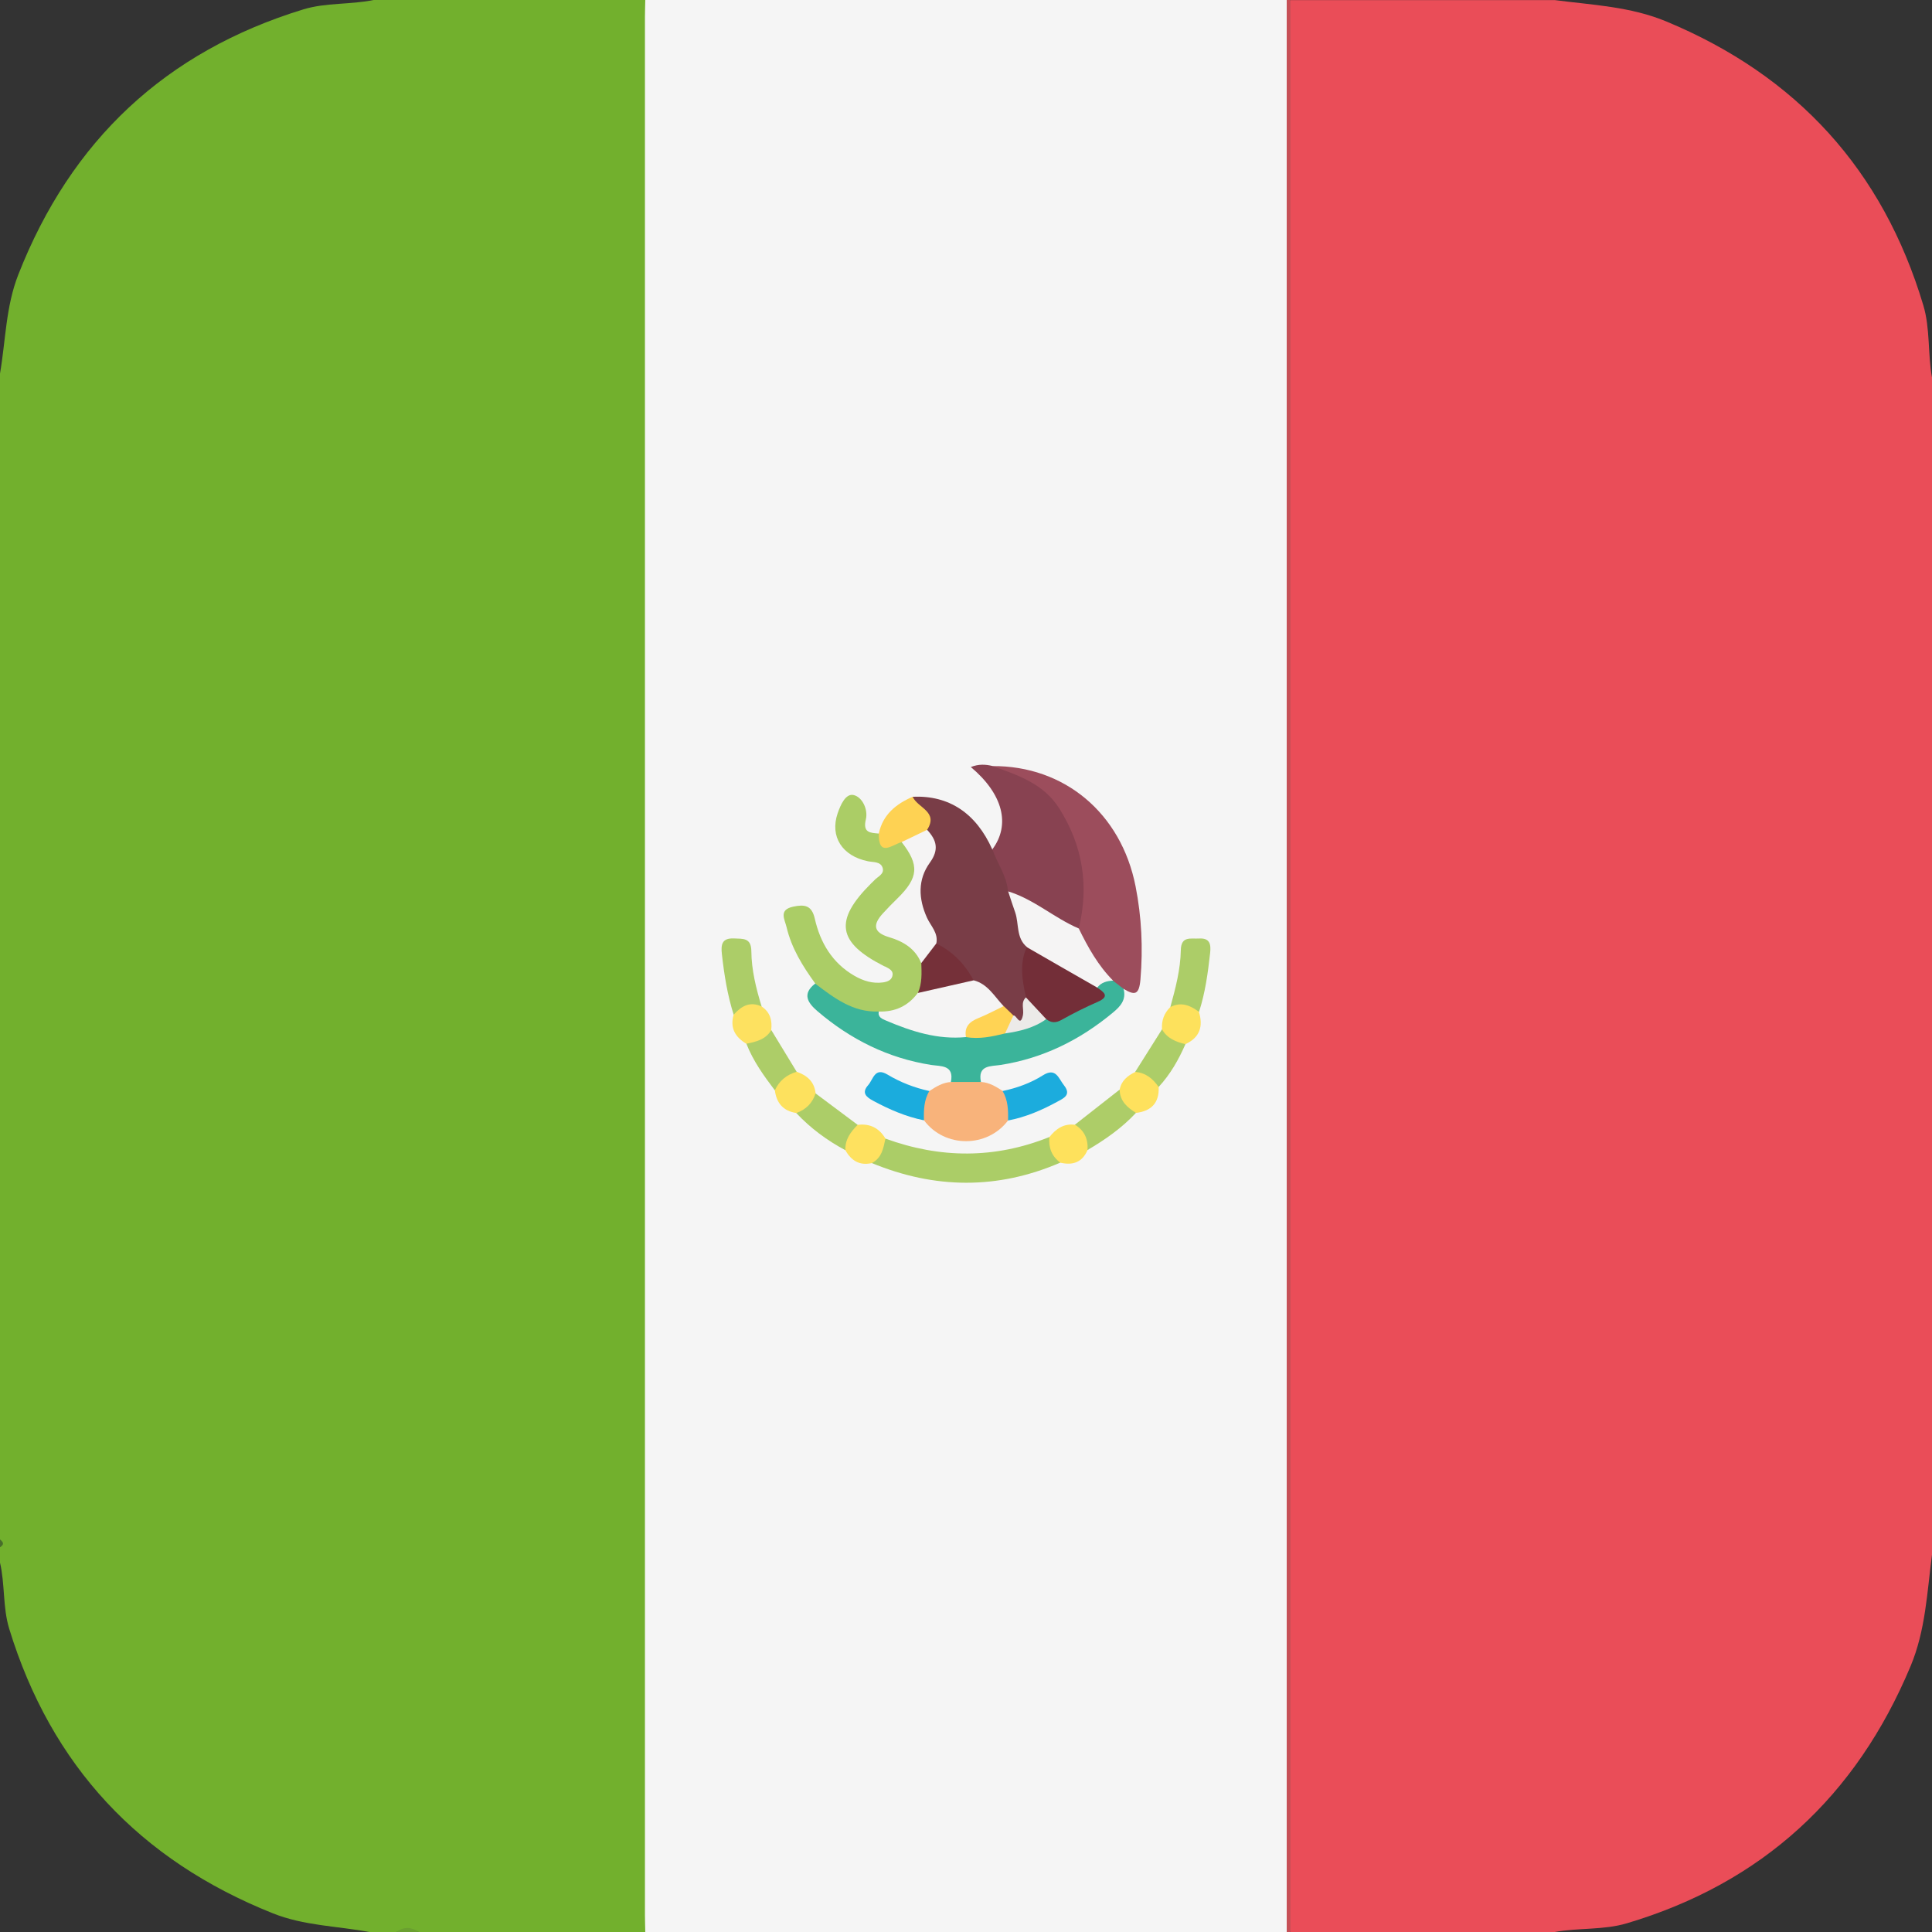 <?xml version="1.0" encoding="UTF-8"?>
<svg id="Capa_2" data-name="Capa 2" xmlns="http://www.w3.org/2000/svg" viewBox="0 0 226.77 226.77">
  <rect x="0" y="0" width="226.77" height="226.77" fill="#333333" stroke="none"/>
  <defs>
    <style>
      .cls-1 {
        fill: #abcd66;
      }

      .cls-2 {
        fill: #c74f56;
      }

      .cls-3 {
        fill: #9c4d5c;
      }

      .cls-4 {
        fill: #f5f5f5;
      }

      .cls-5 {
        fill: #fde15e;
      }

      .cls-6 {
        fill: #f5f4f4;
      }

      .cls-7 {
        fill: #793d47;
      }

      .cls-8 {
        fill: #f8b37b;
      }

      .cls-9 {
        fill: #1cacdd;
      }

      .cls-10 {
        fill: #732e38;
      }

      .cls-11 {
        fill: #486d2b;
      }

      .cls-12 {
        fill: #72b02d;
      }

      .cls-13 {
        fill: #accd68;
      }

      .cls-14 {
        fill: #fde15c;
      }

      .cls-15 {
        fill: #eceae8;
      }

      .cls-16 {
        fill: #fee15c;
      }

      .cls-17 {
        fill: #fed253;
      }

      .cls-18 {
        fill: #abcd67;
      }

      .cls-19 {
        fill: #753039;
      }

      .cls-20 {
        fill: #ffd354;
      }

      .cls-21 {
        fill: #fee15d;
      }

      .cls-22 {
        fill: #884251;
      }

      .cls-23 {
        fill: #fee15f;
      }

      .cls-24 {
        fill: #adcd68;
      }

      .cls-25 {
        fill: #ea4d58;
      }

      .cls-26 {
        fill: #fde160;
      }

      .cls-27 {
        fill: #1bacdd;
      }

      .cls-28 {
        fill: #3bb49a;
      }

      .cls-29 {
        fill: #6aa030;
      }
    </style>
  </defs>
  <g id="Capa_1-2" data-name="Capa 1">
    <g>
      <path class="cls-12" d="M0,180.71V43.85c.67-3.88,.67-7.85,2.15-11.62C8.33,16.48,19.43,6.05,35.61,1.1c2.65-.81,5.52-.54,8.24-1.1h31.89c.68,.56,.92,1.29,.95,2.15,.04,1.03,.05,2.07,.05,3.1,0,72.09,0,144.19-.03,216.28,0,1.77,.6,3.74-.98,5.25h-26.57c-.89-.35-1.77-.35-2.66,0h-3.1c-3.8-.72-7.7-.73-11.39-2.21-15.62-6.24-26-17.3-30.93-33.4-.77-2.52-.48-5.23-1.09-7.8v-1.77c.27-.3,.27-.59,0-.89Z"/>
      <path class="cls-25" d="M182.48,226.77h-31c-.59-.56-.65-1.29-.66-2.04,0-.59,0-1.18,0-1.77,0-73.05,0-146.09,.02-219.14,0-1.29-.38-2.68,.65-3.81h31c4.42,.58,8.87,.75,13.1,2.51,15.32,6.37,25.41,17.44,30.16,33.31,.82,2.72,.51,5.67,1.02,8.48V182.48c-.58,4.42-.75,8.88-2.52,13.1-6.39,15.28-17.41,25.44-33.3,30.17-2.72,.81-5.67,.51-8.47,1.02Z"/>
      <path class="cls-4" d="M75.74,226.77c-.01-.66-.04-1.33-.04-1.99,0-74.26,0-148.53,0-222.79,0-.66,.03-1.33,.04-1.99h75.3c.41,.77,.21,1.59,.21,2.39,.01,74,.01,147.99,0,221.99,0,.8,.2,1.62-.21,2.39H75.74Z"/>
      <path class="cls-2" d="M151.03,226.77V0h.44V226.77h-.44Z"/>
      <path class="cls-29" d="M46.51,226.77c.89-.65,1.77-.6,2.66,0h-2.66Z"/>
      <path class="cls-11" d="M0,180.71c.42,.3,.52,.59,0,.89v-.89Z"/>
      <path class="cls-7" d="M107.13,93.52c4.25-.19,7.43,1.91,9.34,6.18,2.02,.85,2.25,2.8,2.8,4.55,.49,2.34,1.53,4.54,1.75,6.95-.25,1.88,.09,3.75,.12,5.63-.15,.64-.28,1.27-.36,1.93-.16,1.33-.89,1.8-2.15,1.08-.5-.26-.96-.57-1.31-1.03-.99-1.3-2.39-2.18-3.5-3.36-1.4-1.67-3.08-3.08-4.57-4.66-2.21-3.29-2.55-6.76-.85-10.36,.42-.9,.21-1.7,0-2.55,.38-1.69-1.61-2.7-1.27-4.38Z"/>
      <path class="cls-1" d="M95.7,115.45c-1.48-2.03-2.8-4.16-3.38-6.64-.21-.89-.96-2.02,.78-2.39,1.33-.28,2.18-.18,2.54,1.42,.64,2.81,2.05,5.19,4.64,6.69,1.04,.6,2.15,.95,3.37,.78,.53-.08,1.05-.27,1.12-.88,.06-.52-.41-.73-.79-.94-.06-.04-.14-.05-.2-.08-5.51-2.79-5.91-5.36-1.52-9.73,.1-.1,.22-.2,.32-.31,.41-.48,1.28-.76,1.01-1.54-.25-.72-1.09-.61-1.72-.74-3.03-.62-4.48-2.9-3.55-5.63,.34-.99,.94-2.36,1.88-2.14,1.02,.24,1.71,1.7,1.43,2.86-.38,1.58,.52,1.57,1.52,1.66,.96,.36,1.97,.43,2.96,.64,2.11,1.74,2.4,4.37,.72,6.59-.36,.47-.8,.86-1.2,1.29-1.75,1.89-1.75,2.14,.43,3.31,1.47,.78,2.32,1.98,2.84,3.5,.21,1.27,.09,2.48-.55,3.61-.95,2.31-2.93,2.66-5.08,2.68-3.53,.35-6.75-1.35-7.58-4Z"/>
      <path class="cls-3" d="M116.48,89.92c8.44-.06,15.12,5.52,16.81,14.12,.71,3.61,.88,7.24,.57,10.93-.16,1.85-.68,1.87-1.98,1.1-.74,.27-1.29-.08-1.81-.55-2.01-1.83-3.72-3.82-3.92-6.71,.08-3.68,.21-7.34-1.3-10.86-1.26-2.94-3.26-5.02-6.23-6.21-.89-.36-2.13-.38-2.13-1.82Z"/>
      <path class="cls-28" d="M130.64,115.11c.41,.32,.82,.64,1.24,.96,.34,1.28-.37,2.06-1.27,2.8-3.85,3.2-8.18,5.35-13.17,6.13-1.1,.17-2.72-.02-2.3,2-1.18,1.38-2.35,1.38-3.53,0,.42-2.03-1.21-1.83-2.31-2-5.08-.8-9.48-3-13.36-6.32-1.14-.98-1.82-2.02-.26-3.23,2.22,1.68,4.43,3.39,7.44,3.28,3.35,1.12,6.74,2.05,10.29,2.25,1.38-.01,2.7-.49,4.08-.54,1.9,.51,3.28-.9,4.92-1.35,2.41-.55,4.95-.86,6.16-3.53,.54-.8,1.23-.95,2.06-.45Z"/>
      <path class="cls-22" d="M116.48,89.92c2.99,1.05,6.01,2.07,7.84,4.95,2.77,4.38,3.53,9.08,2.3,14.11-1.08,.6-1.97-.02-2.86-.48-2-1.04-3.91-2.2-5.45-3.89-.14-1.82-1.26-3.27-1.83-4.92,2.15-2.88,1.26-6.48-2.53-9.66,.92-.36,1.72-.32,2.54-.12Z"/>
      <path class="cls-18" d="M103.92,133.64c6.44,2.35,12.86,2.39,19.25-.18,1.1,.71,1.44,1.75,1.29,3-7.37,3.19-14.76,3.1-22.14,.05-.02-1.27,.22-2.39,1.6-2.88Z"/>
      <path class="cls-8" d="M111.62,127c1.18,0,2.35,0,3.53,0,.97,.05,1.75,.55,2.54,1.05,1.53,.91,1.74,2.06,.64,3.45-2.43,3.26-7.46,3.26-9.87,0-1.11-1.39-.89-2.54,.64-3.45,.78-.51,1.57-1,2.54-1.05Z"/>
      <path class="cls-13" d="M86.12,119.12c-.74-2.33-1.12-4.72-1.39-7.14-.12-1.11,0-1.89,1.42-1.83,1.06,.05,2.03-.1,2.04,1.51,.02,2.21,.56,4.37,1.21,6.49-.96,.8-2.03,1.19-3.29,.97Z"/>
      <path class="cls-13" d="M137.37,118.21c.6-2.19,1.19-4.4,1.23-6.68,.03-1.7,1.17-1.31,2.14-1.37,1.29-.08,1.41,.7,1.3,1.7-.26,2.33-.57,4.65-1.3,6.9-1.23,.47-2.33,.16-3.36-.55Z"/>
      <path class="cls-9" d="M118.32,131.51c.03-1.2,0-2.38-.64-3.45,1.67-.35,3.28-.93,4.71-1.83,1.55-.99,1.85,.34,2.49,1.15,.91,1.15-.04,1.53-.81,1.95-1.81,.99-3.7,1.8-5.75,2.19Z"/>
      <path class="cls-27" d="M109.09,128.05c-.65,1.07-.67,2.25-.64,3.45-2.11-.43-4.06-1.27-5.95-2.29-.8-.43-1.42-.92-.6-1.84,.6-.67,.76-2.15,2.27-1.24,1.52,.91,3.17,1.55,4.91,1.93Z"/>
      <path class="cls-17" d="M105.83,98.84c-1.15,.34-2.72,1.81-2.68-1.01,.48-2.22,2.01-3.46,3.98-4.31,.55,1.3,3.07,1.74,1.69,3.88-.54,1.43-1.58,1.82-2.99,1.44Z"/>
      <path class="cls-24" d="M126.17,132.01c1.74-1.37,3.49-2.74,5.23-4.1,1.19,.52,2.03,1.28,1.93,2.72-1.65,1.77-3.61,3.14-5.69,4.36-1.13-.68-1.61-1.67-1.48-2.97Z"/>
      <path class="cls-13" d="M99.23,135.01c-2.15-1.15-4.09-2.58-5.77-4.37,.21-1.3,.95-2.08,2.26-2.31l4.95,3.7c.28,1.36-.22,2.34-1.44,2.98Z"/>
      <path class="cls-24" d="M90.95,127.98c-1.3-1.71-2.55-3.45-3.34-5.47,.53-1.35,1.62-1.68,2.93-1.59,.99,1.63,1.98,3.26,2.97,4.88-.37,1.29-1.1,2.16-2.56,2.18Z"/>
      <path class="cls-13" d="M139.14,122.56c-.8,1.83-1.78,3.55-3.15,5.03-1.45,.24-2.2-.61-2.75-1.77,1.05-1.67,2.1-3.33,3.15-5,1.34-.09,2.31,.41,2.74,1.74Z"/>
      <path class="cls-26" d="M90.53,120.91c-.66,1.11-1.78,1.37-2.93,1.6-1.3-.78-1.94-1.85-1.49-3.4,.89-1.01,1.91-1.62,3.29-.97,1,.67,1.26,1.64,1.12,2.77Z"/>
      <path class="cls-23" d="M99.23,135.01c-.06-1.25,.61-2.15,1.44-2.98,1.44-.18,2.52,.37,3.26,1.61-.24,1.12-.42,2.28-1.61,2.88-1.43,.32-2.41-.29-3.09-1.51Z"/>
      <path class="cls-5" d="M90.95,127.98c.51-1.13,1.38-1.83,2.56-2.18,1.22,.42,2.08,1.16,2.22,2.53-.37,1.15-1.13,1.91-2.26,2.31-1.53-.23-2.33-1.16-2.52-2.67Z"/>
      <path class="cls-16" d="M126.17,132.01c1.11,.68,1.57,1.69,1.48,2.98-.62,1.45-1.74,1.82-3.19,1.48-1.02-.75-1.4-1.77-1.29-3,.77-.97,1.69-1.62,3-1.45Z"/>
      <path class="cls-14" d="M139.14,122.56c-1.11-.27-2.14-.67-2.75-1.74-.07-1.02,.24-1.89,.97-2.61,1.26-.66,2.34-.21,3.36,.55,.53,1.71,.11,3.03-1.59,3.8Z"/>
      <path class="cls-21" d="M133.25,125.82c1.24,.09,2.07,.8,2.75,1.77,.08,1.86-.86,2.82-2.65,3.04-1.03-.63-1.9-1.38-1.93-2.72,.19-1.06,.93-1.65,1.84-2.09Z"/>
      <path class="cls-6" d="M113.38,121.73c-3.32,.32-6.37-.66-9.36-1.93-.46-.2-.99-.38-.88-1.07,1.91,.06,3.45-.64,4.59-2.19,1.93-1.6,4.01-2.5,6.53-1.48,1.69,.42,2.46,1.91,3.54,3.03-.16,1.22-1.23,1.54-2.08,2.05-.81,.49-1.69,.87-2.34,1.58Z"/>
      <path class="cls-6" d="M118.31,104.62c3.05,.92,5.42,3.13,8.31,4.36,1.08,2.21,2.27,4.35,4.03,6.12-.72,.04-1.38,.2-1.85,.81-.1,.11-.24,.26-.35,.23-3.19-.8-6.06-2.11-7.93-4.99-1.27-1.08-.9-2.71-1.36-4.05-.29-.82-.56-1.65-.83-2.48Z"/>
      <path class="cls-6" d="M105.83,98.84c1-.48,1.99-.96,2.99-1.44,1.11,1.2,1.44,2.31,.32,3.86-1.43,1.98-1.35,4.22-.33,6.47,.44,.96,1.35,1.79,1.09,3.01,.3,1.45-.24,2.26-1.77,2.31-.69-1.72-2.13-2.56-3.78-3.05-1.92-.57-1.88-1.53-.7-2.81,.54-.59,1.1-1.17,1.68-1.73,2.49-2.44,2.61-3.92,.5-6.62Z"/>
      <path class="cls-10" d="M120.5,111.16c2.76,1.59,5.52,3.18,8.29,4.76,.78,.54,1.53,1.03,.04,1.68-1.45,.63-2.87,1.35-4.25,2.12-.67,.37-1.21,.35-1.77-.1-1.57-.12-2.29-1.05-2.38-2.55-.44-1.98-.8-3.95,.09-5.91Z"/>
      <path class="cls-19" d="M108.13,113.05c.59-.77,1.18-1.54,1.77-2.31,1.94,.96,3.37,2.43,4.37,4.33-2.18,.49-4.36,.99-6.53,1.48,.5-1.12,.44-2.31,.4-3.5Z"/>
      <path class="cls-20" d="M113.38,121.73c-.22-1.23,.44-1.83,1.5-2.25,1-.4,1.95-.92,2.93-1.39,.38,.36,.76,.73,1.14,1.1,.29,.99-.14,1.64-.98,2.11-1.51,.37-3.02,.7-4.59,.43Z"/>
      <path class="cls-15" d="M117.97,121.3c.33-.7,.65-1.4,.98-2.11,.37-.08,.8,1.45,1.12-.04,.14-.69-.3-1.48,.35-2.08,.79,.85,1.59,1.7,2.38,2.55-1.44,1.04-3.11,1.43-4.83,1.68Z"/>
    </g>
  </g>
</svg>